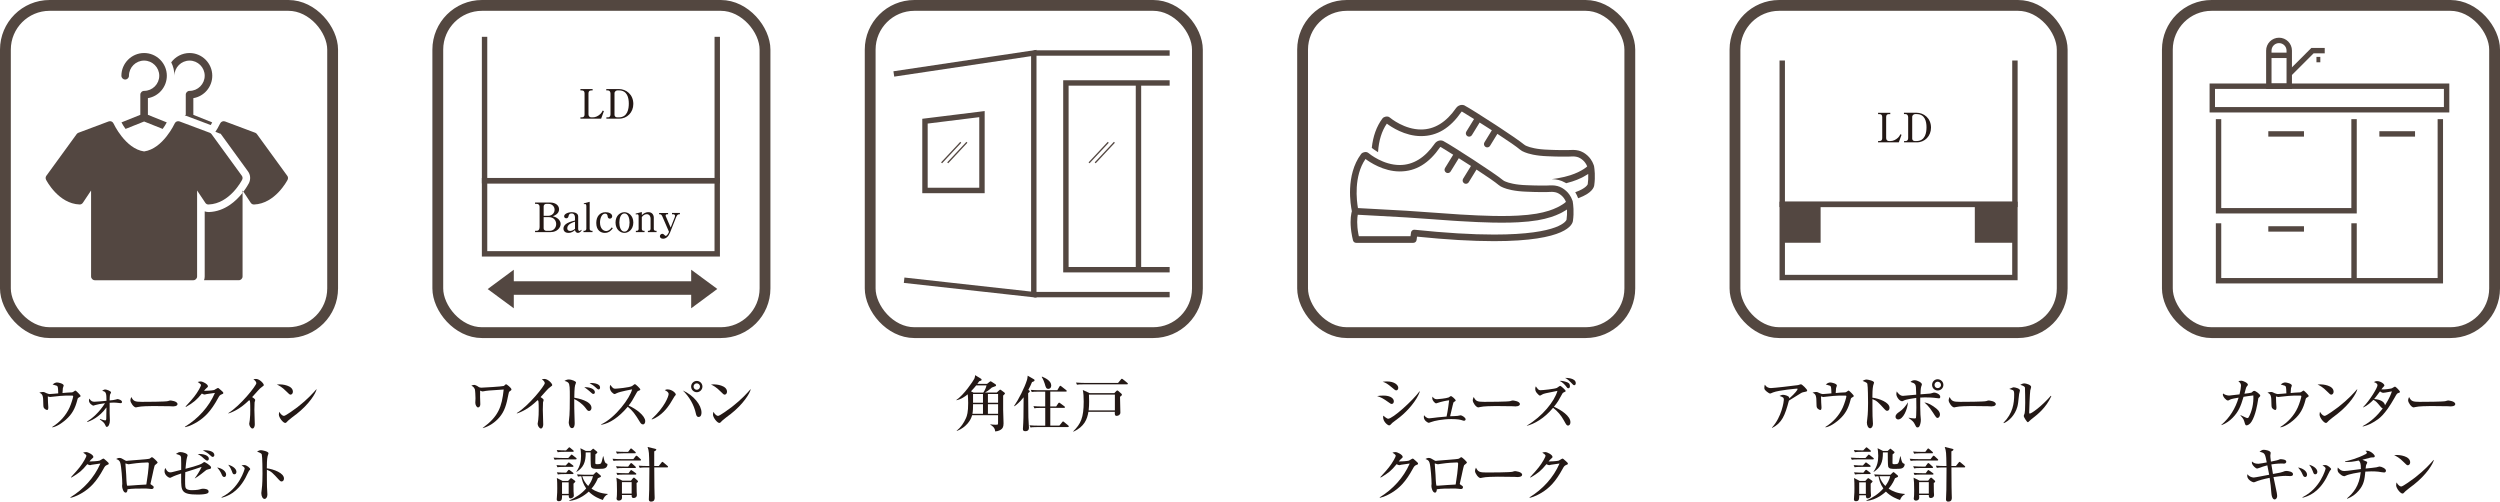 <?xml version="1.0" encoding="UTF-8"?>
<svg id="_レイヤー_2" data-name="レイヤー 2" xmlns="http://www.w3.org/2000/svg" viewBox="0 0 924.29 185.45">
  <defs>
    <style>
      .cls-1 {
        stroke: #534740;
        stroke-width: 4px;
      }

      .cls-1, .cls-2, .cls-3, .cls-4 {
        fill: none;
        stroke-miterlimit: 10;
      }

      .cls-5 {
        fill: #534741;
      }

      .cls-2 {
        stroke-width: 5px;
      }

      .cls-2, .cls-3, .cls-4 {
        stroke: #534741;
      }

      .cls-6 {
        fill: #231815;
      }

      .cls-3 {
        stroke-width: .5px;
      }

      .cls-4 {
        stroke-width: 2px;
      }
    </style>
  </defs>
  <g id="_デザイン" data-name="デザイン">
    <g>
      <g>
        <path class="cls-6" d="M29.24,146.9c-.48.29-.51.37-.66.99-.79,3.12-1.94,5.26-4.22,7.26-.35.33-2.84,2.49-5,2.86l-.07-.15c2.79-1.72,5.06-4.18,6.42-7.17.64-1.41,1.34-3.76,1.34-4.11,0-.31-.2-.33-.44-.33-2.16,0-2.6,0-4.36.13-.59.04-3.76.4-3.78.4-.13,0-.2-.02-.79-.22,0,.18.07,1.98.07,2.27s.11,1.5.11,1.76c0,.77-.18.99-.44.99-.4,0-1.08-.53-1.21-.81-.18-.35-.2-.9-.2-1.34,0-3.34-.29-3.72-1.47-4.25.31-.11.79-.26,1.25-.26.51,0,.68.09,1.43.46.07.02.75.31,1.12.31.51,0,2.73-.22,3.19-.26-.02-.81-.07-2.05-.2-2.4-.15-.42-.26-.44-1.89-.88.84-.75,1.56-.75,1.65-.75.55,0,2.46.44,2.46,1.14,0,.15-.29.84-.31.97-.02.15-.13,1.36-.13,1.8.57-.07,2.38-.22,2.95-.22.62,0,.73,0,1.08-.24.59-.42.66-.46.75-.46.22,0,1.92,1.74,1.92,1.98,0,.2-.15.29-.57.55Z"/>
        <path class="cls-6" d="M32.23,155.83c1.85-1.14,4.33-3.21,6.6-6.75-1.52.2-2.68.4-3.63.68-.09.02-.59.22-.68.22-.33,0-1.63-.86-1.63-1.87,0-.31.07-.53.13-.75.68,1.03,1.14,1.17,1.91,1.17.66,0,3.56-.26,4.44-.35,0-2.99-.2-3.41-1.61-3.67.42-.31.7-.51,1.17-.51.55,0,2.13.62,2.13,1.08,0,.15-.35.73-.4.86-.07.29-.11,1.41-.13,2.11.75-.04,1.85-.2,2.16-.31.09-.02.68-.2.77-.2.15,0,1.65.31,1.65,1.08,0,.44-.42.44-.55.44-.09,0-.66-.07-.77-.09-.35-.04-1.01-.13-1.78-.13-.53,0-.95.02-1.47.07-.02,2.79-.02,3.1,0,3.94,0,.42.09,2.24.09,2.62,0,1.25-.53,2.35-1.12,2.35-.31,0-.33-.07-.75-.97-.22-.46-.57-.86-1.85-1.78l.07-.18c.99.4,1.69.53,1.89.53.22,0,.37-.04.42-.57.02-.42.04-.66.07-4.22-2.66,3.76-5.96,4.99-7.06,5.41l-.07-.2Z"/>
        <path class="cls-6" d="M64.16,150.26c-.35,0-.9-.02-1.34-.07-.42-.02-5.79-.07-6.16-.07-1.28,0-4.64.07-5.66.35-.4.11-.57.15-.75.15-.81,0-2.05-1.74-2.05-2.62,0-.29.09-.66.35-1.23.77,1.54,1.3,1.8,3.92,1.8,1.28,0,8.91-.02,9.66-.29.33-.11.59-.22.88-.22.04,0,2.62.2,2.62,1.36,0,.37-.42.81-1.47.81Z"/>
        <path class="cls-6" d="M82,145.78c-.64.2-.9.53-1.36,1.39-2.66,4.91-5,7.15-7.75,8.85-.84.51-2.71,1.58-4.44,1.91l-.09-.15c4.82-2.95,8.85-7.28,11.11-12.52-.51.07-2.27.31-3.21.46-.11.02-.46.15-.62.15-.22,0-.59-.13-1.01-.37-1.98,2.4-2.93,3.21-5.88,4.95l-.15-.15c2.99-3.23,3.81-4.29,5.02-6.38.48-.84.68-1.34.68-1.61,0-.24-.75-.81-1.21-1.08.35-.11.73-.2,1.1-.2.77,0,2.68,1.01,2.68,1.76,0,.24-.04.31-.64.81-.29.26-.37.37-.81.9.55.04,3.26-.13,3.76-.31.24-.09,1.17-.75,1.39-.75.18,0,.29.09,1.23.92.64.57.75.7.75.92,0,.31-.13.35-.55.48Z"/>
        <path class="cls-6" d="M96.85,143.05c-.62.44-.88.73-1.43,1.32-.35.37-1.87,2.09-2.2,2.44.37.22,1.14.75,1.14,1.06,0,.15-.22.77-.24.9-.02.18-.07,1.34-.07,2.75,0,.86.15,4.64.15,5.39,0,.55-.2,1.52-.86,1.52s-1.21-1.14-1.21-1.74c0-.22.2-1.21.22-1.41.15-1.25.18-2.49.18-3.74,0-.44,0-2.84-.13-3.28q-.04-.13-.29-.31c-3.34,3.26-5.94,4.33-7.61,4.91l-.09-.13c4.49-2.75,10.36-10.17,10.36-11.07,0-.55-.59-1.06-1.1-1.47.29-.04.57-.09.97-.09,1.36,0,2.88,1.72,2.88,2.22,0,.26-.09.33-.68.73Z"/>
        <path class="cls-6" d="M107.43,145.91c-.37,0-.66-.31-1.41-1.06-1.8-1.83-2.88-2.31-3.67-2.68.4-.04.66-.07,1.08-.07.75,0,4.86.31,4.86,2.75,0,.68-.51,1.06-.86,1.06ZM109.41,153.24c-.81.64-2.13,1.58-2.88,2.27-.13.11-.64.7-.77.77-.11.07-.22.09-.31.09-.79,0-2.35-2-2.35-3.08,0-.37.09-.75.15-1.03.7,1.19,1.36,1.5,1.74,1.5.62,0,4.29-2.68,5.08-3.3,3.59-2.79,5.7-5.17,6.89-6.53l.09.04c-.35,1.41-2.55,5.32-7.63,9.29Z"/>
        <path class="cls-6" d="M39.65,171.89c-.64.2-.9.53-1.36,1.39-2.66,4.91-5,7.15-7.75,8.85-.84.51-2.71,1.58-4.45,1.91l-.09-.15c4.82-2.95,8.85-7.28,11.11-12.52-.51.07-2.27.31-3.21.46-.11.02-.46.15-.62.15-.22,0-.59-.13-1.01-.37-1.98,2.4-2.93,3.21-5.88,4.95l-.15-.15c2.99-3.23,3.81-4.29,5.02-6.38.48-.84.68-1.34.68-1.61,0-.24-.75-.81-1.21-1.08.35-.11.73-.2,1.1-.2.77,0,2.68,1.01,2.68,1.76,0,.24-.04.31-.64.81-.29.26-.37.37-.81.9.55.04,3.26-.13,3.76-.31.24-.09,1.17-.75,1.39-.75.18,0,.29.09,1.23.92.64.57.75.7.75.92,0,.31-.13.35-.55.48Z"/>
        <path class="cls-6" d="M57.23,172.02c-.15.22-.79,3.15-.92,3.83-.07.29-.68,2.99-.68,3.04,0,.13.04.15.51.46.46.29.68.44.68.79,0,.44-.33.66-.77.66-.2,0-.29-.02-1.08-.11-.48-.07-.88-.07-2.24-.07-1.87,0-3.74,0-5.59.26,0,.22-.02,1.25-.68,1.25-.84,0-1.32-1.67-1.32-2.46,0-.13.07-.77.07-.79,0-1.54-.31-6.29-.75-7.79-.26-.86-.7-1.08-1.52-1.39.26-.15.68-.4,1.19-.4.64,0,.95.2,2.11.9.24.15.4.2.57.2.15,0,.42-.04.62-.09.53-.11,7.24-.46,7.9-.75.15-.07.7-.55.86-.55.29,0,2.09,1.65,2.09,2,0,.24-.92.81-1.03.99ZM54.65,170.97c-.84,0-3.56.13-6.12.53-.13.02-.84.15-1.01.15s-1.08-.31-1.08-.31c-.07,0-.07.09-.07.13,0,.31.26,3.41.29,4.07.04,1.08.11,3.01.31,4,.37.04.51.04.99,0,2.05-.15,4.09-.31,6.14-.4.07-.44.13-.81.59-4.05.18-1.19.33-3.5.33-3.67,0-.24-.18-.46-.37-.46Z"/>
        <path class="cls-6" d="M77.01,173.52c-.57.13-.68.2-.9.37-.22.2-2.82,2.31-4.07,2.99v-.11c.57-.7,1.91-2.77,2.51-4.16-2.09.73-3.52,1.17-6.05,1.96,0,.22-.07,1.32-.07,2.75,0,2.79.09,3.04.44,3.37.55.51,1.61.53,2.05.53,2.05,0,2.75-.24,3.3-.4.35-.11.57-.13.9-.13.73,0,2,.18,2,1.01,0,.35-.11.57-.55.75-.51.22-1.72.4-3.37.4-6.23,0-6.23-1.32-6.23-6.16v-1.63c-1.17.4-2.58.88-3.46,1.34-.4.22-.55.26-.7.26-.33,0-1.98-.88-1.98-2.42,0-.64.15-.95.31-1.23.26.57.73,1.63,1.8,1.63.22,0,.62-.02,1.08-.18.46-.13,2.53-.64,2.97-.75,0-.75.02-4.07-.04-4.53-.13-.81-.31-.88-1.91-1.36.79-.51,1.06-.68,1.67-.68,1.03,0,2.66.59,2.66,1.19,0,.13-.07.37-.26.92-.22.59-.46,3.3-.53,4.07.31-.07,5.44-1.36,6.23-2.05.53-.44.64-.44.77-.44.18,0,2.46,1.32,2.46,1.98,0,.46-.18.53-1.03.7ZM76.61,170.29c-.29,0-.59-.18-1.12-.68-.68-.64-1.14-1.06-2.4-1.76,2.11-.13,4.12.55,4.12,1.72,0,.35-.18.73-.59.73ZM78.63,168.92c-.24,0-.31-.04-.86-.55-.97-.9-1.43-1.14-2.77-1.89,2.33-.13,4.25.48,4.25,1.76,0,.46-.33.68-.62.68Z"/>
        <path class="cls-6" d="M83.6,175.46c0,.57-.31.9-.7.9-.55,0-.77-.53-1.01-1.1-.35-.84-.97-1.74-1.61-2.42,1.74.24,3.32,1.39,3.32,2.62ZM81.93,183.8c6.54-3.12,8.54-10.32,8.54-10.58,0-.44-.68-.88-1.17-1.14.26-.09.59-.15.99-.15,1.01,0,2.22,1.19,2.22,1.5,0,.13-.04.18-.48.68-.11.13-1.08,2.2-1.3,2.6-2.99,5.41-6.47,6.69-8.76,7.31l-.04-.2ZM87.41,174.44c0,.42-.22.92-.75.92s-.62-.26-.97-1.23c-.22-.62-.59-1.39-1.32-2.31,2,.55,3.04,1.69,3.04,2.62Z"/>
        <path class="cls-6" d="M104.11,178.01c-.35,0-.64-.24-.95-.59-2.29-2.53-2.9-3.17-4.49-3.74-.04,1.36.04,6.18.04,6.31,0,.44.15,2.44.15,2.84,0,.95-.46,1.63-1.06,1.63-.64,0-1.19-.95-1.19-2.16,0-.24,0-.33.15-1.34.26-1.8.29-4.53.29-5.85,0-1.12-.04-6.23-.26-7.04-.07-.29-.13-.48-1.76-1.12.35-.2.9-.51,1.45-.51.42,0,2.79.46,2.79,1.14,0,.18-.29.92-.33,1.08-.26,1.08-.29,3.3-.29,4.49,2.51.31,6.34,1.72,6.34,3.78,0,.79-.51,1.08-.9,1.08Z"/>
      </g>
      <g>
        <path class="cls-5" d="M46.28,29.4c.78,0,1.4-.62,1.4-1.4,0-3.08,2.52-5.6,5.6-5.6s5.6,2.52,5.6,5.6-2.52,5.6-5.6,5.6c-.78,0-1.4.62-1.4,1.4v7.45l-6.97,2.8c.34.67.87,1.54,1.51,2.41l6.86-2.74,6.86,2.74c.64-.87,1.18-1.74,1.51-2.41l-6.97-2.8v-6.16c3.98-.67,7-4.14,7-8.29,0-4.62-3.78-8.4-8.4-8.4s-8.4,3.78-8.4,8.4c0,.78.62,1.4,1.4,1.4Z"/>
        <path class="cls-5" d="M89.68,71.29c.11-.14.2-.28.31-.42l-.31-.45v.87Z"/>
        <path class="cls-5" d="M77.14,75.6c7.79-.3,12.21-8.8,12.39-9.16.24-.47.19-1.03-.12-1.46l-11.2-15.4c-.16-.22-.38-.39-.64-.49l-11.2-4.2c-.69-.25-1.46.06-1.77.73-.04.09-4.34,9.39-11.32,10.37-6.97-.97-11.28-10.27-11.33-10.37-.3-.67-1.07-.99-1.77-.73l-11.2,4.2c-.26.1-.48.27-.64.49l-11.2,15.4c-.31.43-.35.99-.12,1.46.18.36,4.6,8.86,12.39,9.16.5.03.95-.22,1.22-.62l3.04-4.55v31.78c0,.77.63,1.4,1.4,1.4h36.4c.77,0,1.4-.63,1.4-1.4v-31.78l3.04,4.55c.27.41.69.66,1.22.62Z"/>
        <path class="cls-5" d="M70.08,22.4c3.08,0,5.6,2.52,5.6,5.6s-2.52,5.6-5.6,5.6c-.78,0-1.4.62-1.4,1.4v7.45l-.39.17,9.6,3.61.14-.2c.22-.39.36-.62.42-.78l-6.97-2.8v-6.16c3.98-.67,7-4.14,7-8.29,0-4.62-3.78-8.4-8.4-8.4-2.77,0-5.24,1.37-6.78,3.44.76,1.48,1.18,3.16,1.18,4.96,0-3.08,2.52-5.6,5.6-5.6Z"/>
        <path class="cls-5" d="M106.2,64.99l-11.2-15.4c-.14-.22-.36-.39-.62-.5l-11.2-4.2c-.7-.25-1.48.08-1.79.76,0,.03-.11.25-.34.64-.11.28-.31.64-.56,1.06-.06.11-.14.22-.22.36-.17.31-.39.64-.64,1.01l1.54.62c.11.06.25.08.39.08l10.11,13.92c.95,1.26,1.06,2.94.36,4.37-.2.36-.87,1.62-2.04,3.16l2.72,4.12c.28.39.7.64,1.23.62,7.78-.31,12.21-8.79,12.4-9.16.22-.48.2-1.04-.14-1.46Z"/>
        <path class="cls-5" d="M77.25,78.4h-.03c-.56,0-1.06-.08-1.54-.25v24.05c0,.5-.08.95-.25,1.4h12.85c.78,0,1.4-.62,1.4-1.4v-30.91c-2.38,3.02-6.55,6.89-12.43,7.11Z"/>
      </g>
      <rect class="cls-1" x="2" y="2" width="120.98" height="120.98" rx="16.35" ry="16.35"/>
      <g>
        <path class="cls-6" d="M188.58,144.59c-.42.26-.44.35-.59,1.12-.73,3.89-1.45,6.38-3.37,8.6-1.61,1.89-3.72,3.28-6.1,3.98l-.04-.09c5.79-4.22,7.06-7.75,7.74-14.19-5.5.33-6.42.44-7.35.64-.2.04-.4.07-.48.07-.15,0-.77-.26-.9-.29.02.29.04.48,0,2.22,0,.42.09,2.38.09,2.82,0,.59-.31,1.17-.84,1.17-.48,0-1.01-.9-1.01-1.72,0-.29.07-1.45.07-1.69,0-.88-.13-3.04-.24-3.32-.35-.84-.84-1.1-1.3-1.32.26-.11.64-.29,1.01-.29.26,0,.95.18,1.76.81.15.13.64.22.97.22.77,0,7.66-.44,8.19-.62.18-.07.29-.15.66-.53.09-.07.18-.13.26-.13.2,0,1.98,1.34,1.98,1.94,0,.24-.15.35-.51.59Z"/>
        <path class="cls-6" d="M203.49,143.05c-.62.44-.88.73-1.43,1.32-.35.37-1.87,2.09-2.2,2.44.37.22,1.14.75,1.14,1.06,0,.15-.22.77-.24.9-.02.18-.07,1.34-.07,2.75,0,.86.15,4.64.15,5.39,0,.55-.2,1.52-.86,1.52s-1.21-1.14-1.21-1.74c0-.22.2-1.21.22-1.41.15-1.25.18-2.49.18-3.74,0-.44,0-2.84-.13-3.28q-.04-.13-.29-.31c-3.34,3.26-5.94,4.33-7.61,4.91l-.09-.13c4.49-2.75,10.36-10.17,10.36-11.07,0-.55-.59-1.06-1.1-1.47.29-.04.57-.09.97-.09,1.36,0,2.88,1.72,2.88,2.22,0,.26-.09.33-.68.73Z"/>
        <path class="cls-6" d="M217.81,151.94c-.48,0-.62-.15-1.39-1.19-1.19-1.54-2.95-2.71-4.12-3.21,0,.51.02,3.08.02,3.5.02.86.15,4.64.15,5.41,0,.33,0,1.85-.99,1.85s-1.21-1.78-1.21-2.09.07-.75.09-.9c.31-1.78.31-6.49.31-8.54,0-3.1,0-4.73-.57-5.28-.46-.44-1.06-.57-1.41-.66.24-.15.81-.53,1.54-.53,1.25,0,2.73.7,2.73,1.1,0,.18-.29.92-.35,1.08-.22.75-.29,3.61-.29,4.55,1.23.22,6.36,1.17,6.36,3.78,0,.51-.31,1.12-.88,1.12ZM219.38,145.64c-.33,0-.44-.11-1.45-1.03-.02,0-1.12-.97-1.91-1.45,1.78-.11,3.92.57,3.92,1.83,0,.51-.33.66-.55.66ZM221.34,143.99c-.29,0-.51-.18-1.56-1.14-.15-.13-.66-.57-1.8-1.19.31-.04.4-.07.59-.07.09,0,3.28,0,3.28,1.69,0,.33-.18.7-.51.7Z"/>
        <path class="cls-6" d="M237.7,156.91c-.59,0-.92-.57-1.14-.92-1.69-2.82-2.71-4.22-4.47-5.61-3.37,4-6.71,6.14-9.81,6.69v-.18c5.26-2.44,10.69-9.81,11.42-12.94-.07.02-4.47.81-5.63,1.39-.64.33-.73.35-.9.35-.33,0-1.72-1.01-1.72-2.42,0-.57.09-.73.2-.97.9,1.17,1.08,1.41,1.8,1.41.53,0,5.35-.42,6.25-.99.15-.11.86-.7,1.03-.7.29,0,2,1.63,2,1.98,0,.24-.15.31-.86.57-.2.09-.29.24-.62.84-1.45,2.64-1.7,3.08-2.84,4.55,2.68,1.12,6.14,3.76,6.14,5.74,0,.53-.2,1.21-.86,1.21Z"/>
        <path class="cls-6" d="M240.93,154.93c4.86-4.44,6.27-8.45,6.27-9.24,0-.68-.7-1.1-1.39-1.43.22-.15.37-.29,1.01-.29,1.63,0,3.04,1.34,3.04,1.91,0,.15-.2.33-.48.66-.09.09-1.41,2.38-1.69,2.79-.84,1.28-3.08,4.44-6.67,5.76l-.09-.18ZM259.35,152.53c0,.26,0,1.63-1.08,1.63-.7,0-.88-.75-.99-1.25-.7-3.26-2.42-6.2-4.82-8.54,3.96,1.76,6.89,5.39,6.89,8.16ZM259.7,142.92c0,1.14-.95,2.09-2.09,2.09s-2.09-.95-2.09-2.09.95-2.09,2.09-2.09,2.09.92,2.09,2.09ZM256.42,142.92c0,.66.53,1.19,1.19,1.19s1.19-.55,1.19-1.19c0-.68-.57-1.19-1.19-1.19s-1.19.48-1.19,1.19Z"/>
        <path class="cls-6" d="M267.93,145.91c-.37,0-.66-.31-1.41-1.06-1.8-1.83-2.88-2.31-3.67-2.68.4-.04.66-.07,1.08-.07.75,0,4.86.31,4.86,2.75,0,.68-.51,1.06-.86,1.06ZM269.91,153.24c-.81.64-2.13,1.58-2.88,2.27-.13.11-.64.7-.77.77-.11.07-.22.09-.31.09-.79,0-2.35-2-2.35-3.08,0-.37.09-.75.15-1.03.7,1.19,1.36,1.5,1.74,1.5.62,0,4.29-2.68,5.08-3.3,3.59-2.79,5.7-5.17,6.89-6.53l.09.04c-.35,1.41-2.55,5.32-7.63,9.29Z"/>
        <path class="cls-6" d="M212.86,169.85h-5.44c-1.36,0-1.83.04-2.38.13l-.37-.79c1.34.11,2.9.13,3.15.13h2.29l.88-.97c.13-.13.2-.29.33-.29.15,0,.26.13.42.24l1.23.97c.13.09.22.2.22.33,0,.2-.2.24-.33.24ZM211.68,172.62h-3.21c-1.34,0-1.83.04-2.38.13l-.35-.79c1.21.11,2.55.13,3.43.13l.77-.84c.11-.11.22-.29.33-.29.13,0,.24.11.42.24l1.12.84c.11.07.22.2.22.33,0,.2-.2.24-.35.24ZM211.79,167.05h-3.21c-1.36,0-1.83.04-2.38.15l-.37-.81c1.21.11,2.53.13,3.45.13l.84-.86c.11-.11.22-.29.33-.29.15,0,.24.11.42.24l1.03.86c.11.09.22.2.22.33,0,.22-.18.24-.33.24ZM212.03,178.8c0,2,0,2.24.02,2.84.02.24.11,1.34.11,1.56,0,.79-.86,1.06-1.23,1.06-.64,0-.66-.59-.66-1.14h-2.46c-.04,1.43-.04,2.18-1.25,2.18-.18,0-.73-.07-.73-.66,0-.13.02-.4.04-.55.15-1.21.15-3.06.15-3.61,0-1.14,0-2.71-.15-3.76l2.09,1.08h2.09l.66-.7c.09-.11.26-.31.42-.31s.33.15.46.24l.95.7c.09.07.18.15.18.24,0,.18-.24.42-.68.84ZM211.68,175.28h-3.06c-1.34,0-1.83.04-2.38.15l-.35-.81c1.21.11,2.53.13,3.45.13l.66-.81c.11-.13.2-.26.35-.26.11,0,.22.11.4.24l1.06.79c.11.09.22.2.22.33,0,.22-.2.24-.35.24ZM210.25,178.32h-2.46v4.27h2.46v-4.27ZM222.88,184.85c-1.03-.35-3.34-1.19-5.21-3.1-.33.29-3.37,3.19-7.24,3.43v-.13c2.38-1.06,4.6-2.49,6.29-4.47-1.17-1.67-1.58-3.23-1.8-4.51-.62.02-.97.07-1.23.13l-.35-.81c1.34.11,2.88.13,3.12.13h2.9l.77-.75c.11-.09.24-.22.38-.22s.26.15.37.24l1.08.92c.11.11.22.22.22.35,0,.29-.13.33-1.14.75-.24.59-.88,2.16-2.35,3.87,1.47.97,3.39,1.76,6.01,1.94v.13c-.99.44-1.5,1.32-1.8,2.09ZM223.8,173.04c-.53.26-1.01.31-2.46.31-1.8,0-2.51,0-2.84-.86-.15-.42-.15-4.33-.15-5.04l.02-.2h-1.83c.07,3.76-.92,5.61-3.37,7.22l-.09-.09c1.39-2,1.74-3.83,1.74-5.85,0-1.25-.15-2.27-.24-2.82l2,1.01h1.72l.64-.55c.11-.11.24-.29.37-.29.09,0,.24.13.33.22l.99.81c.11.09.22.18.22.29s-.07.26-.15.33c-.13.11-.42.35-.57.46-.02.64-.04,2.4-.04,3.1,0,.29,0,.53.59.53,1.3,0,1.5-.07,1.8-.99.09-.31.42-1.65.48-1.91h.13c.29,1.47.51,2.4,1.04,2.6.42.15.46.18.46.44,0,.35-.22.99-.79,1.28ZM216.05,176.05h-.79c.42,1.41,1.17,2.6,2.2,3.63.9-1.23,1.45-2.24,1.78-3.63h-3.19Z"/>
        <path class="cls-6" d="M234.16,169.74l.79-1.01c.18-.22.22-.26.33-.26.15,0,.35.18.42.22l1.08,1.01c.13.11.22.2.22.33,0,.2-.18.24-.33.24h-7.48c-1.34,0-1.83.04-2.38.13l-.35-.79c1.04.09,2.09.13,3.12.13h4.58ZM232.22,167.07l.75-.99c.13-.18.2-.29.33-.29s.26.13.4.24l1.14.99c.13.13.22.2.22.35,0,.2-.18.22-.33.22h-4.25c-1.34,0-1.83.07-2.38.15l-.37-.81c1.06.11,2.09.13,3.15.13h1.34ZM232.25,172.51l.75-1.03c.15-.2.24-.29.35-.29.13,0,.33.18.4.24l1.14,1.03c.11.09.22.2.22.33,0,.2-.2.24-.35.24h-4.27c-1.34,0-1.83.04-2.38.15l-.35-.81c1.03.09,2.09.13,3.12.13h1.36ZM232.38,174.95l.64-.88c.15-.22.24-.29.33-.29s.11.02.42.24l1.25.88c.11.07.24.18.24.33,0,.2-.2.24-.33.24h-4.31c-1.34,0-1.83.04-2.38.13l-.35-.79c1.03.09,2.07.13,3.12.13h1.37ZM233.28,177.72l.68-.86c.09-.11.29-.29.42-.29.11,0,.33.2.42.29l.97.88s.11.13.11.31c0,.13-.26.42-.53.48,0,1.17,0,2.16.04,3.28,0,.2.07,1.01.07,1.19,0,.86-.71,1.12-1.19,1.12-.42,0-.81-.13-.75-1.1h-3.59c0,.15.04.79.04.92,0,1.03-.84,1.14-1.23,1.14-.33,0-.79-.18-.79-.75,0-.11.07-.62.09-.7.02-.22.07-.86.07-2.18,0-2.62-.07-3.92-.22-4.84l2.22,1.1h3.17ZM229.94,178.25v4.25h3.59v-4.25h-3.59ZM243.56,172.29l.99-1.25c.18-.22.22-.29.33-.29.09,0,.18.04.42.24l1.47,1.25c.11.09.22.2.22.33,0,.2-.18.24-.33.24h-4.77c.04,7.68.07,8.54.11,9.86.04.95.04,1.06.04,1.28,0,.53,0,1.5-1.34,1.5-.77,0-.81-.53-.81-.88,0-.55.11-2.97.13-3.45.04-1.36.04-2.07.07-8.3h-1.21c-1.34,0-1.83.04-2.38.15l-.35-.81c1.03.09,2.09.13,3.12.13h.79c-.09-4.99-.09-5.43-.64-7.04l2.75.66c.37.09.48.18.48.31,0,.29-.48.55-.77.66v5.41h1.67Z"/>
      </g>
      <g>
        <path class="cls-6" d="M197.82,85.34h.54c.9,0,1.14-.7,1.14-1.42v-7.47c0-.68-.44-1.08-1.05-1.08h-.63v-.49h5.61c2.01,0,3.27,1.11,3.27,2.5,0,1.69-1.71,2.34-2.33,2.56.48.14,1.17.33,1.82.85.29.22,1.09.93,1.09,2.01,0,1.32-1.27,3.01-3.66,3.01h-5.8v-.48ZM200.99,79.79h1.7c1.23,0,2.35-.87,2.35-2.25,0-1.21-.94-2.17-2.29-2.17h-.78c-.52,0-.97.38-.97.93v3.49ZM200.99,80.27v4.2c0,.41.41.87.99.87h1.32c1.23,0,2.33-1.01,2.33-2.5,0-1.19-.79-2.56-2.7-2.56h-1.93Z"/>
        <path class="cls-6" d="M215.07,85.07c-.41.91-1.23,1.03-1.41,1.03-.41,0-.95-.26-1.08-1.03-.39.34-1.14,1.03-2.42,1.03s-1.84-.72-1.84-1.6c0-1.89,2.58-2.55,4.26-2.97v-1.18c0-.76-.4-1.44-1.26-1.44s-.99.48-1.16,1.14c-.12.45-.42.66-.81.66-.63,0-.78-.49-.78-.76,0-.85,1.44-1.5,2.83-1.5.99,0,2.36.32,2.36,1.59v4.62c0,.63.36.72.48.72s.38-.1.65-.43l.18.14ZM212.58,81.95c-.71.22-2.86.9-2.86,2.43,0,.67.42,1,1.08,1,.14,0,.9,0,1.79-.76v-2.67Z"/>
        <path class="cls-6" d="M215.82,75.19l2.19-.58v10.03c0,.33.28.7.69.7h.36v.48h-3.33v-.48h.36c.31,0,.69-.32.69-.72v-8.47c0-.19-.04-.73-.46-.73-.09,0-.18.02-.43.08l-.06-.3Z"/>
        <path class="cls-6" d="M226.58,84.37c-.48.67-1.35,1.74-2.96,1.74-1.46,0-3.17-.88-3.17-3.7,0-2.43,1.38-3.96,3.46-3.96,1.17,0,2.43.53,2.43,1.52,0,.54-.44.87-.86.87-.09,0-.73,0-.81-.79-.03-.31-.11-1.06-.96-1.06-1.28,0-1.88,1.84-1.88,3.25,0,2.1,1.11,3.18,2.29,3.18.22,0,1.09,0,2.07-1.36l.36.33Z"/>
        <path class="cls-6" d="M234.15,82.27c0,2.68-1.91,3.84-3.29,3.84s-3.29-1.15-3.29-3.84,1.88-3.82,3.29-3.82,3.29,1.17,3.29,3.82ZM228.98,82.27c0,1.54.51,3.37,1.89,3.37s1.89-1.84,1.89-3.37-.51-3.36-1.89-3.36-1.89,1.84-1.89,3.36Z"/>
        <path class="cls-6" d="M237.3,78.38v1.15c.48-.45,1.19-1.09,2.46-1.09,1.42,0,1.96,1.12,1.96,2.02v4.23c0,.34.29.65.63.65h.39v.48h-3.21v-.48h.34c.32,0,.66-.33.66-.75v-3.81c0-.65-.36-1.59-1.42-1.59-.77,0-1.32.42-1.82,1.06v4.41c0,.33.25.68.62.68h.39v.48h-3.21v-.48h.4c.36,0,.62-.33.62-.69v-4.72c0-.21-.04-.72-.5-.72-.03,0-.27.02-.55.09l-.06-.33,2.29-.58Z"/>
        <path class="cls-6" d="M247.95,84.14l1.51-3.82c.06-.14.12-.35.12-.51,0-.34-.28-.6-.63-.6h-.5v-.48h2.92v.48c-.55,0-.97.02-1.38,1.05l-2.26,5.71c-.57,1.43-1.46,2.29-2.59,2.29-.78,0-1.17-.46-1.17-.91s.38-.91.87-.91c.38,0,.63.27.71.34.38.38.4.42.57.42.45,0,.95-.88,1.04-1.09l.17-.42-2.5-5.77c-.17-.36-.42-.7-.83-.7h-.31v-.48h3.31v.48h-.46c-.31,0-.45.27-.45.49,0,.14.04.21.15.45l1.72,3.99Z"/>
      </g>
      <path class="cls-5" d="M255.54,99.71l9.66,7.12-9.66,7.15v-14.28Z"/>
      <path class="cls-5" d="M189.96,113.99l-9.66-7.12,9.66-7.15v14.28Z"/>
      <g>
        <path class="cls-6" d="M214.59,43.39h.48c.76,0,1.05-.4,1.05-1.09v-7.78c0-.78-.36-1.09-1.05-1.09h-.48v-.49h4.51v.49h-.48c-.72,0-1.05.35-1.05,1.09v7.78c0,.73.5,1.09,1.05,1.09h.56c.97,0,2.01-.49,2.77-1.23.5-.48.72-.95.88-1.29l.44.21-1.02,2.79h-7.66v-.48Z"/>
        <path class="cls-6" d="M224.16,32.92h4.62c2.67,0,5.37,1.95,5.37,5.52,0,3.09-2.28,5.43-5.22,5.43h-4.74v-.48h.64c.42,0,.88-.34.88-1.05v-7.75c0-.65-.34-1.17-.96-1.17h-.6v-.49ZM227.19,42.42c0,.49.31.97.99.97h.57c3.33,0,3.73-3.21,3.73-5.1,0-2.16-.6-4.87-3.63-4.87h-.61c-.38,0-1.05.36-1.05,1.05v7.95Z"/>
      </g>
      <rect class="cls-1" x="161.86" y="2" width="120.98" height="120.98" rx="16.35" ry="16.35"/>
      <g>
        <path class="cls-6" d="M370.88,146.26v5.17c0,.66.15,3.89.15,5.08,0,1.43-.42,1.94-.95,2.29-.15.11-1.01.68-2.16.7,0-1.36-1.19-2.18-1.74-2.44v-.18c.51.07,1.17.15,1.89.15.59,0,.79-.02.86-.18.07-.18.07-.26.07-1.08v-2.27h-9.59c-.44,1.78-2.13,4.47-5.66,5.85l-.04-.11c1.52-1.23,2.64-2.86,3.43-4.66.4-.9.81-2.2.81-5.59,0-1.47-.09-2.4-.15-3.21-1.01.84-2.55,1.87-4.2,2.2l-.04-.09c2.82-1.87,6.23-7,6.67-7.88.2-.42.26-.86.29-1.32l2.18,1.34c.15.09.22.26.22.4,0,.24-.33.35-.9.53-.42.62-.51.75-.68.97h3.59l.79-.64c.37-.29.4-.31.51-.31s.33.11.42.18l1.39.9c.13.09.22.24.22.4,0,.26-.02.29-1.54.81-1.17,1.08-2.18,1.67-2.53,1.85h4.33l.97-.88c.18-.15.22-.18.33-.18.09,0,.11.02.42.24l1.08.81c.13.11.24.24.24.37,0,.15-.51.62-.66.75ZM360.93,142.48c-.46.57-1.06,1.3-1.94,2.2l.9.46h3.67c.11-.18.84-1.21,1.19-2.66h-3.83ZM363.42,149.43h-3.67v.35c0,.73-.02,2.09-.22,3.21h3.89v-3.56ZM363.42,145.67h-3.67v3.23h3.67v-3.23ZM369.01,145.67h-3.76v3.23h3.76v-3.23ZM369.01,149.43h-3.76v3.56h3.76v-3.56Z"/>
        <path class="cls-6" d="M381.55,141.27c-.37.9-.75,1.76-1.36,2.88l.31.2c.18.11.22.2.22.29,0,.07-.02.18-.09.26-.07.09-.44.37-.51.46,0,.81.09,8.87.09,9,.04.77.2,3.08.2,3.74,0,1.06-.62,1.32-1.3,1.32-.73,0-.92-.26-.92-.84,0-.35.11-1.89.13-2.22.07-1.5.07-1.56.11-7.02,0-1.23.02-1.36.02-2.46-1.45,1.89-2.79,2.88-3.39,3.32l-.13-.11c1.65-2.35,3.92-6.84,4.77-9.64.13-.42.15-.68.26-1.56l2.24,1.3c.09.04.29.15.29.42,0,.31-.37.48-.95.66ZM394.82,157.9h-11.44c-1.54,0-1.96.07-2.38.15l-.37-.81c1.06.09,2.09.13,3.15.13h2.66v-6.56h-1.63c-1.52,0-1.96.07-2.38.15l-.35-.81c1.03.09,2.07.13,3.12.13h1.23v-5.48h-2.6c-1.52,0-1.94.07-2.38.13l-.35-.79c1.03.09,2.09.13,3.12.13h6.69l.75-1.3c.07-.11.2-.35.37-.35.11,0,.24.13.4.24l1.74,1.36c.09.07.22.18.22.33,0,.22-.22.24-.33.24h-5.76v5.48h2.18l.75-1.12c.09-.13.2-.29.35-.29.13,0,.26.11.4.22l1.54,1.14c.09.07.22.2.22.33,0,.22-.22.24-.33.24h-5.1v6.56h3.37l1.01-1.25c.09-.11.2-.29.33-.29.15,0,.24.11.42.24l1.5,1.25c.09.07.22.18.22.33,0,.22-.22.24-.33.24ZM387.6,143.77c-.81,0-.97-.55-1.34-1.89-.09-.35-.62-1.78-1.12-2.51l.13-.13c1.19.53,3.39,1.5,3.39,3.3,0,.81-.48,1.23-1.06,1.23Z"/>
        <path class="cls-6" d="M414.09,146.72c0,.33.13,5.3.13,5.85,0,.7-.66,1.19-1.41,1.19s-.66-.84-.64-1.5h-9.77c-.44,2.77-1.52,5.46-5.5,7.33l-.11-.13c2.79-2.75,3.87-5.02,3.87-11,0-1.76-.09-3.06-.33-4.27l2.55,1.17h9.09l.75-.79c.09-.09.2-.2.35-.2s.26.09.35.15l1.17,1.03c.11.11.2.22.2.37,0,.24-.18.4-.7.79ZM416.66,142.1h-16.11c-1.34,0-1.83.04-2.38.13l-.35-.79c1.32.11,2.88.13,3.12.13h12.43l1.06-1.28c.11-.13.2-.26.33-.26.15,0,.29.11.42.22l1.63,1.32c.11.09.18.18.18.29,0,.2-.18.24-.33.24ZM412.19,145.89h-9.59c.04.68.07,1.36.07,2.44s-.04,2.27-.18,3.41h9.7v-5.85Z"/>
      </g>
      <rect class="cls-1" x="321.72" y="2" width="120.98" height="120.98" rx="16.35" ry="16.35"/>
      <g>
        <path class="cls-6" d="M514.53,149.34c-.29,0-.37-.04-1.17-.62-1.96-1.41-2.79-1.83-4.22-2.29.77-.11,1.39-.18,2.35-.18,2.77,0,3.83,1.19,3.83,2.09,0,.13-.02.99-.79.99ZM516.2,144.32c-.33,0-.46-.11-1.74-1.19-1.47-1.23-2.2-1.67-3.26-1.98.51-.07.95-.13,1.54-.13,2.84,0,4.22,1.34,4.22,2.35,0,.15-.04.95-.77.95ZM517.56,154.2c-.81.64-1.85,1.41-2.77,2.11-.13.09-.59.59-.68.7-.18.18-.35.26-.55.26-.44,0-2.2-1.28-2.2-3.06,0-.24.02-.33.09-.53.26.29,1.39,1.14,1.74,1.14,1.74,0,9.13-6.73,11.62-10.12l.13.07c-1.12,3.26-4.47,7.11-7.37,9.42Z"/>
        <path class="cls-6" d="M539.06,153.72c.11-.02.88-.18.97-.18.35,0,1.83.77,1.83,1.5,0,.24-.18.51-.59.51-.18,0-.24-.02-.95-.24-.4-.11-1.25-.37-3.72-.37-3.32,0-6.38.66-7.5,1.1-.13.04-.73.29-.84.29-.33,0-1.85-.79-1.85-2.2,0-.22.04-.44.07-.64.31.37.92,1.17,1.92,1.17.33,0,2.73-.31,3.23-.37.51-.04,2.75-.24,3.19-.29.04-.18.51-2.24.95-6.01-1.19.13-2.99.57-3.26.66-.26.07-1.47.48-1.54.48-.4,0-1.43-.97-1.43-1.89,0-.22.02-.37.11-.59.26.4.64.95,1.58.95.37,0,3.54-.31,4.36-.66.15-.07.71-.51.81-.51.38,0,1.78,1.25,1.78,1.61,0,.2-.07.22-.62.57-.22.13-.24.26-.48,1.25-.15.64-.81,3.45-.95,4.03.59,0,2.64-.09,2.93-.15Z"/>
        <path class="cls-6" d="M560.46,150.26c-.35,0-.9-.02-1.34-.07-.42-.02-5.79-.07-6.16-.07-1.28,0-4.64.07-5.66.35-.4.11-.57.15-.75.15-.81,0-2.05-1.74-2.05-2.62,0-.29.09-.66.35-1.23.77,1.54,1.3,1.8,3.92,1.8,1.28,0,8.91-.02,9.66-.29.33-.11.59-.22.88-.22.04,0,2.62.2,2.62,1.36,0,.37-.42.81-1.47.81Z"/>
        <path class="cls-6" d="M579.72,157.33c-.48,0-.6-.2-1.54-1.91-.97-1.8-2.33-3.41-3.98-4.66-3.23,3.96-7.04,6.01-9.68,6.67v-.09c5.68-3.37,10.19-8.91,11.29-12.83-4.53.9-4.99.99-5.59,1.32-.64.37-.71.42-.88.42-.24,0-.35-.11-.66-.44-.64-.64-1.08-1.1-1.08-2.05,0-.46.11-.66.22-.92.73,1.03,1.01,1.43,1.65,1.43,1.01,0,5.32-.46,6.16-.86.2-.11.99-.75,1.19-.75.31,0,2.03,1.56,2.03,1.89,0,.2-.09.24-.81.57-.24.11-.33.24-.44.46-1.1,2.02-1.65,3.08-3.08,4.8,2.71,1.19,6.09,3.45,6.09,5.68,0,1.1-.66,1.28-.88,1.28ZM579.87,143.55c-.37,0-.48-.15-.99-.86-.2-.26-1.17-1.41-2.29-1.89.81-.04,1.61.11,2.66.48.55.2,1.17.48,1.17,1.45,0,.15,0,.81-.55.81ZM582.02,142.41c-.29,0-.39-.11-1.23-1.01-.62-.66-1.32-1.28-2.16-1.69.6-.02,3.96.04,3.96,1.96,0,.53-.31.75-.57.75Z"/>
        <path class="cls-6" d="M523.72,171.89c-.64.2-.9.53-1.36,1.39-2.66,4.91-5,7.15-7.75,8.85-.84.51-2.71,1.58-4.44,1.91l-.09-.15c4.82-2.95,8.84-7.28,11.11-12.52-.51.07-2.27.31-3.21.46-.11.02-.46.15-.62.15-.22,0-.59-.13-1.01-.37-1.98,2.4-2.93,3.21-5.88,4.95l-.15-.15c2.99-3.23,3.81-4.29,5.02-6.38.48-.84.68-1.34.68-1.61,0-.24-.75-.81-1.21-1.08.35-.11.73-.2,1.1-.2.77,0,2.68,1.01,2.68,1.76,0,.24-.04.31-.64.81-.29.26-.38.37-.81.9.55.04,3.26-.13,3.76-.31.24-.09,1.17-.75,1.39-.75.18,0,.29.09,1.23.92.64.57.75.7.75.92,0,.31-.13.35-.55.48Z"/>
        <path class="cls-6" d="M541.3,172.02c-.15.22-.79,3.15-.92,3.83-.07.29-.68,2.99-.68,3.04,0,.13.04.15.51.46.46.29.68.44.68.79,0,.44-.33.66-.77.66-.2,0-.29-.02-1.08-.11-.48-.07-.88-.07-2.24-.07-1.87,0-3.74,0-5.59.26,0,.22-.02,1.25-.68,1.25-.84,0-1.32-1.67-1.32-2.46,0-.13.07-.77.07-.79,0-1.54-.31-6.29-.75-7.79-.26-.86-.71-1.08-1.52-1.39.26-.15.68-.4,1.19-.4.64,0,.95.2,2.11.9.24.15.4.2.57.2.15,0,.42-.04.62-.09.53-.11,7.24-.46,7.9-.75.15-.07.7-.55.86-.55.29,0,2.09,1.65,2.09,2,0,.24-.92.81-1.04.99ZM538.73,170.97c-.84,0-3.56.13-6.12.53-.13.02-.84.15-1.01.15s-1.08-.31-1.08-.31c-.07,0-.07.09-.07.13,0,.31.26,3.41.29,4.07.04,1.08.11,3.01.31,4,.37.04.51.04.99,0,2.05-.15,4.09-.31,6.14-.4.07-.44.13-.81.59-4.05.18-1.19.33-3.5.33-3.67,0-.24-.18-.46-.37-.46Z"/>
        <path class="cls-6" d="M561.28,176.38c-.35,0-.9-.02-1.34-.07-.42-.02-5.79-.07-6.16-.07-1.28,0-4.64.07-5.65.35-.4.11-.57.15-.75.15-.81,0-2.05-1.74-2.05-2.62,0-.29.09-.66.35-1.23.77,1.54,1.3,1.8,3.92,1.8,1.28,0,8.91-.02,9.66-.29.33-.11.6-.22.88-.22.04,0,2.62.2,2.62,1.36,0,.37-.42.81-1.47.81Z"/>
        <path class="cls-6" d="M579.12,171.89c-.64.2-.9.53-1.36,1.39-2.66,4.91-5,7.15-7.75,8.85-.84.51-2.71,1.58-4.45,1.91l-.09-.15c4.82-2.95,8.85-7.28,11.11-12.52-.51.07-2.27.31-3.21.46-.11.02-.46.15-.62.15-.22,0-.59-.13-1.01-.37-1.98,2.4-2.93,3.21-5.88,4.95l-.15-.15c2.99-3.23,3.81-4.29,5.02-6.38.48-.84.68-1.34.68-1.61,0-.24-.75-.81-1.21-1.08.35-.11.73-.2,1.1-.2.77,0,2.68,1.01,2.68,1.76,0,.24-.04.31-.64.81-.29.26-.37.37-.81.9.55.04,3.26-.13,3.76-.31.24-.09,1.17-.75,1.39-.75.18,0,.29.09,1.23.92.64.57.75.7.75.92,0,.31-.13.35-.55.48Z"/>
      </g>
      <rect class="cls-1" x="481.59" y="2" width="120.98" height="120.98" rx="16.35" ry="16.35"/>
      <g>
        <path class="cls-6" d="M666.6,145.03c-.18.04-.44.13-.66.26-1.58,1.01-1.87,1.19-4.55,2.82-1.45,5.5-2.57,8.27-6.2,10.1l-.07-.13c3.67-3.98,4.4-9.75,4.4-10.3,0-.81-.33-.95-1.61-1.39.48-.24.86-.42,1.32-.42.59,0,1.96.37,2.2.88.11.22.09.37.09.48,2.18-1.94,3.08-3.17,3.08-3.5,0-.09-.02-.15-.24-.15-.13,0-6.71.57-8.84,1.41-.18.07-.92.42-1.08.42-.26,0-1.06-.57-1.25-.73-.84-.75-.88-.88-.88-1.43,0-.62.09-.88.18-1.12.59.95,1.39,1.25,2.25,1.25.92,0,8.36-.86,10.03-1.1.18-.04.9-.31,1.06-.31.44,0,2.31,1.87,2.31,2.29,0,.35-.07.37-1.52.66Z"/>
        <path class="cls-6" d="M684.82,146.9c-.48.29-.51.37-.66.99-.79,3.12-1.94,5.26-4.22,7.26-.35.33-2.84,2.49-5,2.86l-.07-.15c2.79-1.72,5.06-4.18,6.42-7.17.64-1.41,1.34-3.76,1.34-4.11,0-.31-.2-.33-.44-.33-2.16,0-2.6,0-4.36.13-.59.04-3.76.4-3.78.4-.13,0-.2-.02-.79-.22,0,.18.07,1.98.07,2.27s.11,1.5.11,1.76c0,.77-.18.99-.44.99-.4,0-1.08-.53-1.21-.81-.18-.35-.2-.9-.2-1.34,0-3.34-.29-3.72-1.47-4.25.31-.11.79-.26,1.25-.26.51,0,.68.09,1.43.46.07.02.75.31,1.12.31.51,0,2.73-.22,3.19-.26-.02-.81-.07-2.05-.2-2.4-.15-.42-.26-.44-1.89-.88.84-.75,1.56-.75,1.65-.75.55,0,2.46.44,2.46,1.14,0,.15-.29.84-.31.97-.02.15-.13,1.36-.13,1.8.57-.07,2.38-.22,2.95-.22.62,0,.73,0,1.08-.24.59-.42.66-.46.75-.46.22,0,1.92,1.74,1.92,1.98,0,.2-.15.29-.57.55Z"/>
        <path class="cls-6" d="M697.71,151.89c-.35,0-.64-.24-.95-.59-2.29-2.53-2.9-3.17-4.49-3.74-.04,1.36.04,6.18.04,6.31,0,.44.15,2.44.15,2.84,0,.95-.46,1.63-1.06,1.63-.64,0-1.19-.95-1.19-2.16,0-.24,0-.33.15-1.34.26-1.8.29-4.53.29-5.85,0-1.12-.04-6.23-.26-7.04-.07-.29-.13-.48-1.76-1.12.35-.2.9-.51,1.45-.51.42,0,2.79.46,2.79,1.14,0,.18-.29.92-.33,1.08-.26,1.08-.29,3.3-.29,4.49,2.51.31,6.34,1.72,6.34,3.78,0,.79-.51,1.08-.9,1.08Z"/>
        <path class="cls-6" d="M701.76,155.08c-.33,0-.95-.29-.95-.99,0-.88.77-1.39,1.41-1.83,1.34-.88,2.35-2.16,3.19-3.52-.22,2.79-1.83,6.34-3.65,6.34ZM716.79,147.27c-.29,0-1.63-.2-1.89-.22-.35-.04-1.76-.13-3.21-.13-.84,0-1.39.04-1.74.07-.04.79-.04,4.97.07,6.29.02.22.15,1.85.15,1.89,0,.29,0,1.01-.33,1.96-.2.59-.44.9-.9.9-.42,0-.48-.11-1.03-1.21-.48-.95-.77-1.17-2.24-2.27v-.13c.4.09,1.34.29,2.05.29.57,0,.59-.09.64-.18.04-.13.15-1.39.15-3.81,0-1.08,0-1.96-.04-3.61-.86.11-3.96.57-4.55.97-.35.24-.59.26-.7.26-.97,0-2.11-1.65-2.11-2.62,0-.29.07-.62.15-1.01.2.31,1.08,1.65,2.27,1.65.33,0,4.14-.37,4.93-.44-.09-2.77-.09-3.23-.35-3.7-.29-.51-.66-.64-1.78-1.03.31-.26.73-.62,1.5-.62,1.1,0,2.73.9,2.73,1.54,0,.15-.09.4-.26.84-.18.44-.26,2.27-.26,2.84.53-.04,2.86-.22,3.32-.26.24-.02.55-.04,1.1-.24.26-.09.44-.15.68-.15.62,0,2.2.62,2.2,1.56,0,.57-.31.57-.51.57ZM716.37,154.53c-.44,0-.57-.2-1.74-2.02-1.54-2.4-2.57-3.21-3.17-3.7,1.5.13,2.77,1.01,3.98,1.89.57.42,1.8,1.32,1.8,2.57,0,.7-.48,1.25-.88,1.25ZM716.39,144.37c-1.12,0-2.07-.9-2.07-2.07,0-1.1.86-2.07,2.02-2.09,1.14,0,2.16.9,2.16,2.09s-.97,2.07-2.11,2.07ZM716.41,141.11c-.66,0-1.19.55-1.19,1.21s.53,1.17,1.17,1.17,1.23-.46,1.23-1.14-.53-1.23-1.21-1.23Z"/>
        <path class="cls-6" d="M736.41,150.26c-.35,0-.9-.02-1.34-.07-.42-.02-5.79-.07-6.16-.07-1.28,0-4.64.07-5.66.35-.4.11-.57.15-.75.15-.81,0-2.05-1.74-2.05-2.62,0-.29.09-.66.35-1.23.77,1.54,1.3,1.8,3.92,1.8,1.28,0,8.91-.02,9.66-.29.33-.11.59-.22.88-.22.04,0,2.62.2,2.62,1.36,0,.37-.42.81-1.47.81Z"/>
        <path class="cls-6" d="M746.51,145.6c-.37,3.48-.42,3.87-.68,4.84-.86,3.04-3.1,5.24-4.99,6.01l-.13-.13c3.48-3.52,3.96-7.17,3.96-10.39,0-1.01-.07-1.39-.42-1.65-.13-.11-1.19-.42-1.39-.48.2-.09,1.1-.46,1.28-.53.13-.07.29-.07.4-.07.44,0,2.27.42,2.27,1.14,0,.2-.26,1.06-.29,1.25ZM751.57,154.58c-.29.22-.99.77-1.61,1.39-.07.07-.15.13-.24.13-.33,0-1.52-1.89-1.52-2.31,0-.18.33-.86.35-1.01.09-.4.2-1.54.2-3.85,0-.59-.04-5.3-.09-5.59-.09-.51-.79-.77-1.74-1.06.42-.24.9-.53,1.5-.53.7,0,2.53.55,2.53,1.32,0,.2-.29,1.08-.33,1.28-.15.88-.4,7.11-.4,8.21,0,.24.07.35.22.35.59,0,4.2-2.49,7.81-6.6l.15.18c-1.98,4.33-5.17,6.8-6.84,8.1Z"/>
        <path class="cls-6" d="M692.45,169.85h-5.43c-1.36,0-1.83.04-2.38.13l-.38-.79c1.34.11,2.91.13,3.15.13h2.29l.88-.97c.13-.13.2-.29.33-.29.15,0,.26.13.42.24l1.23.97c.13.09.22.2.22.33,0,.2-.2.24-.33.24ZM691.26,172.62h-3.21c-1.34,0-1.83.04-2.38.13l-.35-.79c1.21.11,2.55.13,3.43.13l.77-.84c.11-.11.22-.29.33-.29.13,0,.24.11.42.24l1.12.84c.11.07.22.2.22.33,0,.2-.2.24-.35.24ZM691.37,167.05h-3.21c-1.36,0-1.83.04-2.38.15l-.37-.81c1.21.11,2.53.13,3.46.13l.84-.86c.11-.11.22-.29.33-.29.15,0,.24.11.42.24l1.03.86c.11.09.22.2.22.33,0,.22-.18.24-.33.24ZM691.62,178.8c0,2,0,2.24.02,2.84.02.24.11,1.34.11,1.56,0,.79-.86,1.06-1.23,1.06-.64,0-.66-.59-.66-1.14h-2.46c-.04,1.43-.04,2.18-1.25,2.18-.18,0-.73-.07-.73-.66,0-.13.02-.4.04-.55.15-1.21.15-3.06.15-3.61,0-1.14,0-2.71-.15-3.76l2.09,1.08h2.09l.66-.7c.09-.11.26-.31.42-.31s.33.15.46.24l.95.7c.09.07.18.15.18.24,0,.18-.24.42-.68.84ZM691.26,175.28h-3.06c-1.34,0-1.83.04-2.38.15l-.35-.81c1.21.11,2.53.13,3.45.13l.66-.81c.11-.13.2-.26.35-.26.11,0,.22.11.4.24l1.06.79c.11.09.22.2.22.33,0,.22-.2.24-.35.24ZM689.83,178.32h-2.46v4.27h2.46v-4.27ZM702.46,184.85c-1.03-.35-3.34-1.19-5.21-3.1-.33.29-3.37,3.19-7.24,3.43v-.13c2.38-1.06,4.6-2.49,6.29-4.47-1.17-1.67-1.58-3.23-1.8-4.51-.62.02-.97.07-1.23.13l-.35-.81c1.34.11,2.88.13,3.12.13h2.9l.77-.75c.11-.09.24-.22.37-.22s.26.15.37.24l1.08.92c.11.11.22.22.22.35,0,.29-.13.33-1.14.75-.24.59-.88,2.16-2.35,3.87,1.47.97,3.39,1.76,6.01,1.94v.13c-.99.44-1.5,1.32-1.8,2.09ZM703.39,173.04c-.53.26-1.01.31-2.46.31-1.8,0-2.51,0-2.84-.86-.15-.42-.15-4.33-.15-5.04l.02-.2h-1.83c.07,3.76-.92,5.61-3.37,7.22l-.09-.09c1.39-2,1.74-3.83,1.74-5.85,0-1.25-.15-2.27-.24-2.82l2,1.01h1.72l.64-.55c.11-.11.24-.29.37-.29.09,0,.24.13.33.22l.99.81c.11.09.22.18.22.29s-.07.26-.15.33c-.13.11-.42.35-.57.46-.02.64-.04,2.4-.04,3.1,0,.29,0,.53.59.53,1.3,0,1.5-.07,1.8-.99.09-.31.42-1.65.48-1.91h.13c.29,1.47.51,2.4,1.03,2.6.42.15.46.18.46.44,0,.35-.22.99-.79,1.28ZM695.64,176.05h-.79c.42,1.41,1.17,2.6,2.2,3.63.9-1.23,1.45-2.24,1.78-3.63h-3.19Z"/>
        <path class="cls-6" d="M713.75,169.74l.79-1.01c.18-.22.22-.26.33-.26.15,0,.35.18.42.22l1.08,1.01c.13.11.22.2.22.33,0,.2-.18.24-.33.24h-7.48c-1.34,0-1.83.04-2.38.13l-.35-.79c1.03.09,2.09.13,3.12.13h4.58ZM711.81,167.07l.75-.99c.13-.18.2-.29.33-.29s.26.13.4.24l1.14.99c.13.13.22.2.22.35,0,.2-.18.22-.33.22h-4.25c-1.34,0-1.83.07-2.38.15l-.37-.81c1.06.11,2.09.13,3.15.13h1.34ZM711.83,172.51l.75-1.03c.15-.2.24-.29.35-.29.13,0,.33.18.4.24l1.14,1.03c.11.09.22.2.22.33,0,.2-.2.24-.35.24h-4.27c-1.34,0-1.83.04-2.38.15l-.35-.81c1.03.09,2.09.13,3.12.13h1.36ZM711.97,174.95l.64-.88c.15-.22.24-.29.33-.29s.11.02.42.24l1.25.88c.11.07.24.18.24.33,0,.2-.2.24-.33.24h-4.31c-1.34,0-1.83.04-2.38.13l-.35-.79c1.03.09,2.07.13,3.12.13h1.36ZM712.87,177.72l.68-.86c.09-.11.29-.29.42-.29.11,0,.33.2.42.29l.97.88s.11.13.11.31c0,.13-.26.42-.53.48,0,1.17,0,2.16.04,3.28,0,.2.07,1.01.07,1.19,0,.86-.7,1.12-1.19,1.12-.42,0-.81-.13-.75-1.1h-3.59c0,.15.04.79.04.92,0,1.03-.84,1.14-1.23,1.14-.33,0-.79-.18-.79-.75,0-.11.07-.62.09-.7.02-.22.07-.86.07-2.18,0-2.62-.07-3.92-.22-4.84l2.22,1.1h3.17ZM709.52,178.25v4.25h3.59v-4.25h-3.59ZM723.14,172.29l.99-1.25c.18-.22.22-.29.33-.29.09,0,.18.04.42.24l1.47,1.25c.11.09.22.2.22.33,0,.2-.18.24-.33.24h-4.77c.04,7.68.07,8.54.11,9.86.04.95.04,1.06.04,1.28,0,.53,0,1.5-1.34,1.5-.77,0-.81-.53-.81-.88,0-.55.11-2.97.13-3.45.04-1.36.04-2.07.07-8.3h-1.21c-1.34,0-1.83.04-2.38.15l-.35-.81c1.03.09,2.09.13,3.12.13h.79c-.09-4.99-.09-5.43-.64-7.04l2.75.66c.37.09.48.18.48.31,0,.29-.48.55-.77.66v5.41h1.67Z"/>
      </g>
      <rect class="cls-1" x="641.45" y="2" width="120.98" height="120.98" rx="16.35" ry="16.35"/>
      <g>
        <path class="cls-6" d="M835.09,147.03c-.15.15-.18.24-.29,1.06-.2,1.28-.86,5.48-2.42,7.88-.57.9-1.39,1.3-1.8,1.3-.37,0-.51-.33-.62-.73-.42-1.5-.46-1.63-1.65-2.95l.07-.11c.29.13,1.56.75,1.83.86.46.2.53.22.66.22.31,0,.42-.15.51-.31,1.14-2.05,1.87-4.97,1.72-8.05-1.58.18-2.51.33-3.63.51-1.04,3.56-1.85,5.52-4.03,7.75-1.03,1.06-2.4,2.09-4.09,2.73l-.09-.11c3.1-2.62,5.26-6.16,6.38-10.06-.71.11-2.69.44-3.12.7-.55.33-.62.35-.88.35-.53,0-1.83-1.32-1.83-2.24,0-.11.04-.2.11-.35.53.46,1.5.77,2.27.77.13,0,3.08-.35,3.79-.44.33-1.36.55-2.64.55-3.19,0-.77-.31-1.14-.97-1.65.18-.07.53-.22,1.01-.22.79,0,2.51.84,2.51,1.47,0,.2-.07.26-.46.73-.13.18-.2.35-.35.88-.07.29-.4,1.5-.46,1.74.86-.11,2.4-.31,2.57-.4.13-.07.62-.53.73-.59.09-.04.2-.07.35-.07.46,0,2.2,1.25,2.2,1.8,0,.15-.04.2-.55.73Z"/>
        <path class="cls-6" d="M853.02,146.9c-.48.29-.51.37-.66.99-.79,3.12-1.94,5.26-4.22,7.26-.35.33-2.84,2.49-4.99,2.86l-.07-.15c2.79-1.72,5.06-4.18,6.42-7.17.64-1.41,1.34-3.76,1.34-4.11,0-.31-.2-.33-.44-.33-2.16,0-2.6,0-4.36.13-.59.04-3.76.4-3.79.4-.13,0-.2-.02-.79-.22,0,.18.07,1.98.07,2.27s.11,1.5.11,1.76c0,.77-.18.99-.44.99-.4,0-1.08-.53-1.21-.81-.18-.35-.2-.9-.2-1.34,0-3.34-.29-3.72-1.47-4.25.31-.11.79-.26,1.25-.26.51,0,.68.09,1.43.46.07.02.75.31,1.12.31.51,0,2.73-.22,3.19-.26-.02-.81-.07-2.05-.2-2.4-.15-.42-.26-.44-1.89-.88.84-.75,1.56-.75,1.65-.75.55,0,2.46.44,2.46,1.14,0,.15-.29.84-.31.97-.02.15-.13,1.36-.13,1.8.57-.07,2.38-.22,2.95-.22.62,0,.73,0,1.08-.24.59-.42.66-.46.75-.46.22,0,1.91,1.74,1.91,1.98,0,.2-.15.29-.57.55Z"/>
        <path class="cls-6" d="M861.91,145.91c-.37,0-.66-.31-1.41-1.06-1.8-1.83-2.88-2.31-3.67-2.68.4-.04.66-.07,1.08-.07.75,0,4.86.31,4.86,2.75,0,.68-.51,1.06-.86,1.06ZM863.89,153.24c-.81.64-2.13,1.58-2.88,2.27-.13.11-.64.7-.77.77-.11.07-.22.09-.31.09-.79,0-2.35-2-2.35-3.08,0-.37.09-.75.15-1.03.7,1.19,1.36,1.5,1.74,1.5.62,0,4.29-2.68,5.08-3.3,3.59-2.79,5.7-5.17,6.89-6.53l.09.04c-.35,1.41-2.55,5.32-7.64,9.29Z"/>
        <path class="cls-6" d="M886.68,145.31c-.48.2-.51.2-1.39,1.78-3.65,6.45-5.74,7.75-7.44,8.8-1.94,1.23-3.59,1.63-4.29,1.8l-.04-.15c3.1-1.63,5.48-3.96,7.42-6.53-.35-.11-.73-.57-.79-.64-1.56-1.85-1.67-1.98-2.66-2.55-.99,1.03-2.24,2.13-3.76,2.82l-.04-.13c2.4-2.38,5.3-7.15,5.3-8.05,0-.73-.77-.99-1.32-1.19.31-.18.64-.37,1.19-.37,1.25,0,2.68,1.03,2.68,1.58,0,.22-.07.26-.53.75-.22.22-.42.53-.57.75.99.09,3.3-.22,3.87-.42.18-.07.97-.62,1.17-.62.24,0,1.83,1.56,1.83,1.94,0,.22-.07.22-.62.44ZM881.11,145.23c-.2,0-.42,0-1.19-.53-1.23,1.72-2.11,2.75-2.18,2.82,1.01.07,3.76.44,4.03,2.33,1.69-2.66,2.29-4.36,2.55-5.15-2.62.48-2.9.53-3.21.53Z"/>
        <path class="cls-6" d="M906.28,150.26c-.35,0-.9-.02-1.34-.07-.42-.02-5.79-.07-6.16-.07-1.28,0-4.64.07-5.66.35-.4.11-.57.15-.75.15-.81,0-2.05-1.74-2.05-2.62,0-.29.09-.66.35-1.23.77,1.54,1.3,1.8,3.92,1.8,1.28,0,8.91-.02,9.66-.29.33-.11.59-.22.88-.22.04,0,2.62.2,2.62,1.36,0,.37-.42.81-1.47.81Z"/>
        <path class="cls-6" d="M846.62,176.01c-.26,0-1.43-.07-1.65-.07-1.25,0-3.17.24-4.42.44.2.92,1.03,4.97,1.21,5.79.13.68.13,1.14.13,1.21,0,.92-.59,1.28-.92,1.28-.4,0-1.06-.44-1.21-2.35-.18-2.24-.29-3.5-.64-5.65-2.53.51-4,.99-4.4,1.14-1.19.48-1.23.51-1.45.51-.53,0-2.44-.95-2.44-2.4,0-.22.04-.37.09-.59.48.77,1.54,1.23,2.33,1.23.53,0,4.8-.88,5.7-1.03-.09-.57-.18-.92-.68-3.48-1.03.26-2.11.62-3.3,1.06-.33.11-.35.13-.46.13-.55,0-1.63-1.08-1.89-1.78-.07-.24-.07-.62-.04-.84.48.42.99.86,2.38.86.44,0,2.53-.4,3.1-.51-.68-3.41-.68-3.43-2.69-3.96.81-.57,1.04-.7,1.63-.7.48,0,2.51.29,2.51,1.14,0,.15-.13.84-.13.99s.02.92.22,2.24c2.27-.46,2.44-.53,2.69-.62.64-.26.7-.29.97-.29.15,0,1.45.11,1.78.44.15.13.24.33.24.53,0,.29-.33.68-.77.68-.15,0-.86-.04-.99-.04-.37,0-1.8.02-3.76.33.09.57.48,3.06.59,3.54,2.75-.51,3.06-.55,3.61-.77.75-.29.86-.35,1.36-.35.59,0,2.44.26,2.44,1.17,0,.73-.71.73-1.12.73Z"/>
        <path class="cls-6" d="M852.95,175.46c0,.57-.31.9-.71.9-.55,0-.77-.53-1.01-1.1-.35-.84-.97-1.74-1.61-2.42,1.74.24,3.32,1.39,3.32,2.62ZM851.28,183.8c6.54-3.12,8.54-10.32,8.54-10.58,0-.44-.68-.88-1.17-1.14.26-.09.59-.15.99-.15,1.01,0,2.22,1.19,2.22,1.5,0,.13-.04.18-.48.68-.11.13-1.08,2.2-1.3,2.6-2.99,5.41-6.47,6.69-8.76,7.31l-.04-.2ZM856.76,174.44c0,.42-.22.92-.75.92s-.62-.26-.97-1.23c-.22-.62-.59-1.39-1.32-2.31,2,.55,3.04,1.69,3.04,2.62Z"/>
        <path class="cls-6" d="M881.49,174.69c-.35,0-1.94-.26-2.24-.31-.9-.09-1.72-.11-2.46-.11s-1.5.04-2.29.09c-.29,2.93-.48,4.8-2.53,7.13-1.19,1.36-2.42,2.2-4.12,2.9l-.13-.13c2.31-2,4.55-4.53,5.08-9.7-1.03.15-4.29.7-5.52,1.3-.37.18-.42.2-.59.2-.64,0-1.3-.57-1.56-.81-.68-.59-.9-.9-.9-1.76,0-.26.04-.42.09-.64.77.81,1.32,1.3,2.38,1.3.79,0,2-.2,2.22-.22,1.12-.18,3.28-.42,3.94-.51,0-2.33-.31-2.64-.81-3.15-1.89.4-3.23.62-5.04.51v-.2c1.3-.24,4.66-1.1,7.7-2.73.2-.11.35-.24.35-.53,0-.18-.04-.22-.51-.62.24-.04.35-.07.48-.07,1.41,0,2.97,1.52,2.97,2.02,0,.37-.33.46-.66.46-.51,0-.55,0-.7.02-.9.2-2.33.62-3.23.84.24.11,1.28.53,1.5.64.07.04.29.15.29.4,0,.18-.07.26-.24.59-.22.37-.26.75-.35,1.63,1.3-.13,3.56-.37,3.98-.46.18-.02.95-.29,1.12-.29.79,0,2.42.77,2.42,1.52,0,.18-.11.68-.62.68Z"/>
        <path class="cls-6" d="M890.22,172.02c-.37,0-.66-.31-1.41-1.06-1.8-1.83-2.88-2.31-3.67-2.68.4-.04.66-.07,1.08-.07.75,0,4.86.31,4.86,2.75,0,.68-.51,1.06-.86,1.06ZM892.2,179.35c-.81.64-2.13,1.58-2.88,2.27-.13.11-.64.7-.77.77-.11.07-.22.09-.31.09-.79,0-2.35-2-2.35-3.08,0-.37.09-.75.15-1.03.7,1.19,1.36,1.5,1.74,1.5.62,0,4.29-2.68,5.08-3.3,3.59-2.79,5.7-5.17,6.89-6.54l.09.04c-.35,1.41-2.55,5.32-7.63,9.29Z"/>
      </g>
      <rect class="cls-1" x="801.31" y="2" width="120.98" height="120.98" rx="16.35" ry="16.35"/>
      <rect class="cls-4" x="179.15" y="66.8" width="86.02" height="27.05"/>
      <polyline class="cls-4" points="179.15 13.61 179.15 66.8 265.18 66.8 265.18 13.61"/>
      <g>
        <path class="cls-6" d="M694.36,52.15h.48c.76,0,1.05-.41,1.05-1.09v-7.78c0-.78-.36-1.09-1.05-1.09h-.48v-.49h4.51v.49h-.48c-.72,0-1.05.34-1.05,1.09v7.78c0,.73.5,1.09,1.05,1.09h.55c.97,0,2.01-.49,2.78-1.23.49-.48.72-.94.88-1.29l.43.21-1.02,2.79h-7.66v-.48Z"/>
        <path class="cls-6" d="M703.93,41.68h4.62c2.67,0,5.37,1.95,5.37,5.52,0,3.09-2.28,5.43-5.22,5.43h-4.74v-.48h.64c.42,0,.88-.34.88-1.05v-7.75c0-.65-.34-1.17-.96-1.17h-.6v-.49ZM706.96,51.18c0,.49.31.97.99.97h.57c3.33,0,3.74-3.21,3.74-5.1,0-2.16-.6-4.87-3.63-4.87h-.61c-.38,0-1.05.36-1.05,1.05v7.95Z"/>
      </g>
      <rect class="cls-4" x="658.92" y="75.56" width="86.02" height="27.05"/>
      <polyline class="cls-4" points="658.92 22.37 658.92 75.56 744.95 75.56 744.95 22.37"/>
      <line class="cls-2" x1="187.66" y1="106.49" x2="257.41" y2="106.49"/>
      <polyline class="cls-4" points="330.46 27.34 382.21 19.6 382.21 108.92 334.27 103.6"/>
      <line class="cls-4" x1="382.21" y1="19.6" x2="432.44" y2="19.6"/>
      <line class="cls-4" x1="382.21" y1="108.92" x2="432.44" y2="108.92"/>
      <polygon class="cls-4" points="341.98 44.8 363.05 42.19 363.05 70.42 341.98 70.42 341.98 44.8"/>
      <line class="cls-3" x1="357.48" y1="52.61" x2="350.38" y2="60.2"/>
      <line class="cls-3" x1="355.21" y1="52.61" x2="348.12" y2="60.2"/>
      <line class="cls-3" x1="412.01" y1="52.61" x2="404.91" y2="60.2"/>
      <line class="cls-3" x1="409.74" y1="52.61" x2="402.64" y2="60.2"/>
      <polyline class="cls-4" points="432.44 99.71 394.08 99.71 394.08 30.67 432.44 30.67"/>
      <line class="cls-4" x1="420.91" y1="30.67" x2="420.91" y2="99.71"/>
      <g>
        <path class="cls-5" d="M589.36,61.55v-.03s-.01-.04-.02-.07v-.06s-.01,0-.01,0c-.02-.09-.05-.21-.1-.35-.28-.81-.68-1.58-1.15-2.23-.68-.96-1.64-1.82-2.69-2.43-.28-.16-.59-.31-.92-.44-.51-.2-1.08-.35-1.75-.44-.53-.07-1.21-.09-1.97-.05-.4.02-.8.04-1.18.04h-.36c-.67.01-1.32.02-2,0-.73,0-1.47-.02-2.23-.04-.49-.01-1.01-.03-1.59-.05l-1.11-.05c-.86-.03-1.86-.08-2.83-.2-.71-.09-1.46-.18-2.19-.34-.58-.12-1.13-.25-1.64-.4-.24-.07-.49-.17-.71-.25l-.44-.16c-.38-.14-.7-.32-.96-.54-1.56-1.3-6.14-4.37-8.73-6.08l-1.87-1.23-.06-.04h0c-5.09-3.32-9.84-6.29-11.2-7v-.02s-.08-.05-.08-.05c-.32-.17-.67-.25-1.05-.26-.82,0-1.7.46-2.18,1.16-3.65,5.27-8,7.94-12.95,7.94-6.09,0-11.08-4.02-11.63-4.48-.29-.23-.59-.33-.98-.33-.4.01-.79.11-1.12.28-.24.12-.44.29-.59.51-2.12,2.86-3.43,6.48-3.89,10.75v.06s.04.03.04.03c.03.02.05.03.07.05,0,0,.02.01.02.02l.02.02s.76.64,2.04,1.41l.13.08v-.15c.27-4.19,1.36-7.7,3.24-10.42,1.54,1.16,6.62,4.61,12.65,4.61s10.82-3.02,14.95-8.99c.02-.03.1-.08.14-.1.3.17,2.03,1.24,4.5,2.78l-2.86,4.66c-.35.57-.17,1.32.4,1.67.2.12.42.18.64.18.42,0,.81-.22,1.04-.58l2.85-4.64c1.59,1.01,3.11,1.97,4.51,2.87l-2.74,4.47c-.35.57-.17,1.32.4,1.67.19.12.41.18.64.18.43,0,.81-.22,1.04-.58l2.71-4.42c4.25,2.77,7.06,4.73,8.36,5.82.47.39,1.04.72,1.7.96.13.05.26.1.4.15.27.1.58.22.9.31.62.18,1.23.33,1.82.45.81.17,1.62.27,2.39.37,1.01.13,2.01.17,3.04.22l1.13.04c.53.02,1.07.04,1.59.06.75.02,1.51.04,2.26.04.68,0,1.36,0,2.05,0h.37c.43-.01.86-.03,1.28-.05.59-.04,1.11-.03,1.49.03.46.06.85.16,1.19.29.22.09.43.19.61.3.75.43,1.44,1.04,1.92,1.73.27.38.52.83.71,1.31-.05.05-.11.1-.16.15-.08.07-.17.15-.27.23-.28.22-.57.41-.79.56-.59.38-1.25.76-1.96,1.1-.97.47-2.01.89-3.08,1.23-1.4.45-2.91.81-4.64,1.11-.4.07-.84.14-1.35.21l-.9.12.9.06c.2.01.4.03.61.06.85.12,1.59.31,2.27.58.44.18.83.36,1.2.57.12.07.24.14.35.21l.03.02h.04c.77-.2,1.52-.41,2.24-.64,1.21-.39,2.36-.85,3.4-1.36.2-.1.39-.2.59-.3.59-.31,1.14-.63,1.63-.95l.27-.18c.05,1.31,0,2.6-.18,3.8-.02.06-.55,1.52-4.52,2.93l-.11.04.06.1c.39.63.72,1.32.98,2.03l.03.09.09-.03c5.16-1.86,5.8-4.11,5.87-4.75.48-3.25.09-6.16-.05-6.98Z"/>
        <path class="cls-5" d="M581.49,74.62s0-.04-.02-.07v-.06s-.01,0-.01,0c-.02-.09-.05-.21-.1-.35-.28-.81-.68-1.58-1.15-2.23-.68-.96-1.64-1.82-2.69-2.43-.28-.16-.59-.31-.92-.44-.51-.2-1.08-.35-1.75-.44-.54-.07-1.21-.09-1.97-.05-.4.02-.8.04-1.18.05h-.36c-.67.01-1.32.02-2,0-.73,0-1.47-.02-2.23-.04-.49-.01-1.01-.03-1.59-.05l-1.11-.04c-.86-.03-1.86-.08-2.83-.2-.71-.09-1.46-.18-2.19-.34-.58-.12-1.13-.25-1.64-.4-.24-.07-.49-.17-.71-.25l-.44-.16c-.38-.14-.7-.32-.96-.54-3.07-2.57-19.1-12.91-21.87-14.35v-.02s-.08-.04-.08-.04c-.32-.17-.67-.25-1.05-.26-.82,0-1.7.46-2.18,1.16-3.65,5.27-8,7.94-12.95,7.94-6.09,0-11.08-4.02-11.63-4.48-.29-.23-.59-.33-.98-.33-.4.01-.79.11-1.12.28-.24.12-.44.29-.59.51-5.78,7.8-3.84,18.9-3.38,21.11-.03.12-.06.24-.1.37l-.03.14c-.03.1-.05.2-.06.29-.31,1.58-.52,4.29.23,8.24l.06.33c.1.47.2.93.31,1.38.02.08.06.18.1.26.2.42.62.67,1.09.67h21.13c.61,0,1.13-.46,1.2-1.06l.16-1.23c10.87,1.11,20.45,1.67,28.45,1.67,26.96,0,29.05-6.25,29.19-7.5.48-3.25.09-6.16-.05-6.98v-.03ZM532.47,54.42s.1-.08.14-.1c.31.18,2.11,1.28,4.66,2.88l-3.03,4.93c-.35.57-.17,1.32.4,1.67.2.12.42.18.64.18.42,0,.81-.22,1.04-.58l3.02-4.91c1.57.99,3.09,1.96,4.5,2.87l-2.91,4.73c-.17.28-.22.6-.15.92.08.32.27.58.55.76.19.12.41.18.64.18.43,0,.81-.22,1.04-.58l2.88-4.68c4.16,2.72,6.91,4.64,8.2,5.72.47.39,1.04.72,1.7.96.13.05.26.1.4.15.27.1.58.22.9.31.62.18,1.23.33,1.82.45.81.17,1.62.27,2.39.37,1.01.13,2.01.17,3.04.22l1.13.04c.53.02,1.07.04,1.6.06.75.02,1.51.04,2.26.04.68,0,1.36,0,2.05,0h.37c.43-.01.86-.03,1.28-.05.59-.04,1.11-.03,1.49.03.46.06.85.16,1.19.29.22.09.43.19.61.3.75.43,1.44,1.04,1.92,1.73.27.38.52.83.71,1.31-.05.05-.11.1-.16.15-.08.07-.17.15-.27.23-.28.22-.57.41-.79.56-.59.38-1.25.76-1.96,1.1-.97.47-2.01.89-3.08,1.23-1.4.45-2.91.81-4.64,1.11-2.03.34-4.26.58-6.83.71-1.86.1-3.82.15-5.99.15-1.13,0-2.25-.01-3.44-.04-3.48-.07-7.27-.24-11.93-.52-3.32-.2-6.72-.45-9.73-.68-3.32-.25-6.75-.5-10.18-.71-3.97-.23-8.16-.46-11.53-.64l-4.61-.25c-.42-.02-.84-.04-1.26-.07l-.49-.03c-.48-2.74-1.61-11.77,2.79-18.15,1.54,1.16,6.62,4.61,12.65,4.61s10.82-3.02,14.95-8.99ZM502.25,86.72s0-.03,0-.04v-.06s-.02,0-.02,0c-.68-3.63-.45-6.05-.24-7.22.56.03,1.13.06,1.7.09l4.62.25c.13,0,.26.01.39.02,3.58.19,7.4.4,11.11.62,3.46.21,7.01.47,10.15.7l1.16.09c2.01.15,4.09.3,6.16.44.82.05,1.63.1,2.45.15,4.72.29,8.54.46,12.03.53,1.2.03,2.34.04,3.48.04,2.23,0,4.23-.05,6.12-.15,2.64-.14,4.96-.38,7.11-.74,1.84-.32,3.47-.71,4.99-1.2,1.21-.39,2.36-.85,3.4-1.36.2-.1.39-.2.59-.3.59-.31,1.14-.63,1.63-.95l.27-.18c.05,1.31,0,2.6-.18,3.8-.08.22-2.19,5.47-26.79,5.47-8.2,0-18.09-.6-29.38-1.78-.66-.07-1.25.4-1.33,1.05l-.18,1.35h-19.1c-.02-.12-.05-.25-.08-.37,0-.03,0-.05-.02-.08l-.09.03.09-.06s-.01-.06-.02-.11Z"/>
      </g>
      <rect class="cls-5" x="658.92" y="75.56" width="14.19" height="14.19"/>
      <rect class="cls-5" x="730.12" y="75.56" width="14.19" height="14.19"/>
      <g>
        <polyline class="cls-4" points="902.23 44.05 902.23 103.79 820.23 103.79 820.23 82.55"/>
        <rect class="cls-4" x="817.92" y="31.87" width="86.63" height="8.71"/>
        <line class="cls-4" x1="870.33" y1="82.55" x2="870.33" y2="103.79"/>
        <polyline class="cls-4" points="870.33 44.05 870.33 77.92 820.23 77.92 820.23 77.68 820.23 44.05"/>
        <line class="cls-4" x1="838.63" y1="84.64" x2="851.82" y2="84.64"/>
        <line class="cls-4" x1="838.63" y1="49.51" x2="851.82" y2="49.51"/>
        <line class="cls-4" x1="879.69" y1="49.51" x2="892.88" y2="49.51"/>
        <path class="cls-4" d="M842.59,14.94c-2.08,0-3.77,1.69-3.77,3.77v13.16h7.55s0-13.16,0-13.16c0-2.08-1.69-3.77-3.77-3.77Z"/>
        <line class="cls-4" x1="838.82" y1="20.46" x2="846.36" y2="20.46"/>
        <polyline class="cls-4" points="846.55 27.12 854.96 18.72 859.49 18.72"/>
        <line class="cls-4" x1="856.43" y1="22.03" x2="857.86" y2="22.03"/>
      </g>
    </g>
  </g>
</svg>